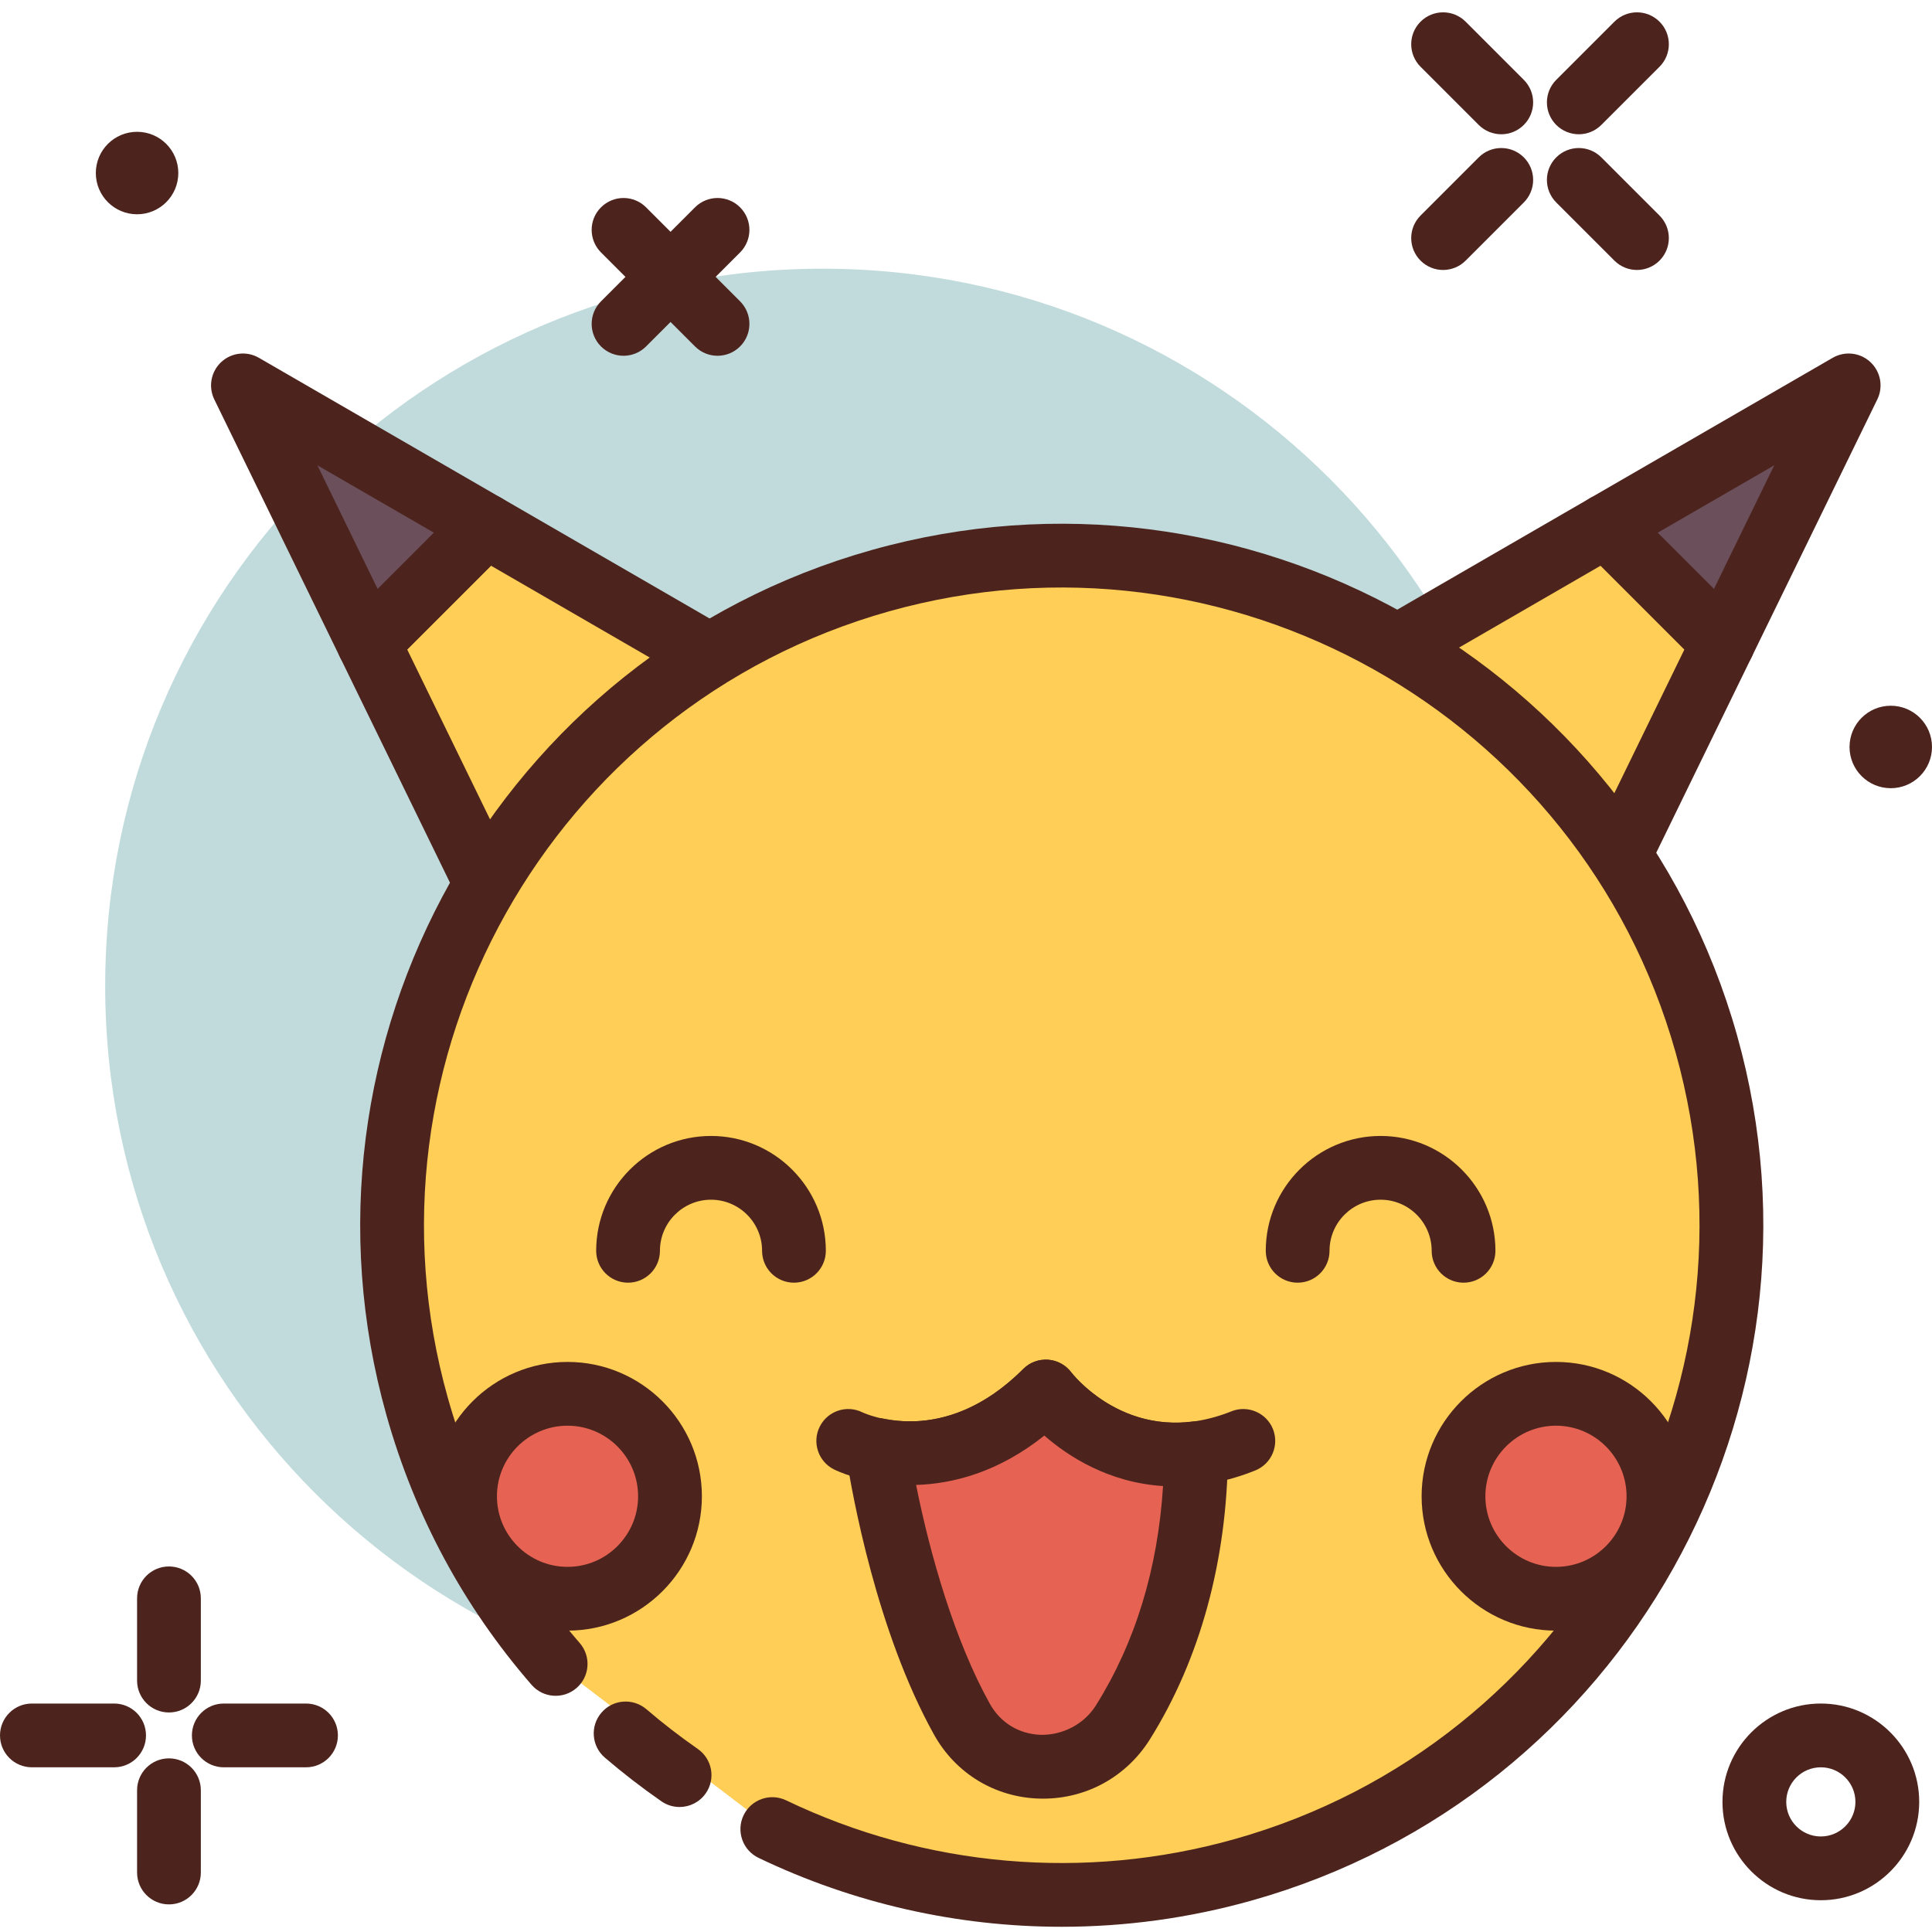 <svg xmlns="http://www.w3.org/2000/svg" height="413pt" viewBox="0 -2 413.641 413" width="413pt"><path d="m329.719 208.805c0 84.832-68.77 153.602-153.598 153.602-84.832 0-153.602-68.77-153.602-153.602 0-84.828 68.77-153.598 153.602-153.598 84.828 0 153.598 68.77 153.598 153.598zm0 0" fill="#c1dbdc"></path><g fill="#4c241d"><path d="m338.02 26.426c-1.746 0-3.492-.668-4.828-2-2.664-2.664-2.664-6.988 0-9.652l12.453-12.453c2.668-2.668 6.988-2.668 9.656 0 2.664 2.664 2.664 6.988 0 9.652l-12.457 12.453c-1.332 1.332-3.078 2-4.824 2zm0 0"></path><path d="m308.965 55.48c-1.746 0-3.492-.668-4.824-2-2.668-2.668-2.668-6.988 0-9.652l12.453-12.457c2.664-2.664 6.988-2.664 9.652 0 2.668 2.668 2.668 6.988 0 9.656l-12.453 12.453c-1.332 1.332-3.082 2-4.828 2zm0 0"></path><path d="m321.422 26.426c-1.746 0-3.496-.668-4.828-2l-12.453-12.453c-2.668-2.664-2.668-6.988 0-9.652 2.664-2.668 6.988-2.668 9.652 0l12.453 12.453c2.668 2.664 2.668 6.988 0 9.652-1.332 1.332-3.082 2-4.824 2zm0 0"></path><path d="m350.473 55.48c-1.746 0-3.492-.668-4.828-2l-12.453-12.453c-2.664-2.668-2.664-6.988 0-9.656 2.668-2.664 6.988-2.664 9.652 0l12.457 12.457c2.664 2.664 2.664 6.984 0 9.652-1.336 1.332-3.082 2-4.828 2zm0 0"></path><path d="m65.52 376.059h-17.605c-3.773 0-6.828-3.055-6.828-6.824 0-3.773 3.055-6.828 6.828-6.828h17.605c3.773 0 6.824 3.055 6.824 6.828 0 3.77-3.051 6.824-6.824 6.824zm0 0"></path><path d="m24.434 376.059h-17.605c-3.773 0-6.828-3.055-6.828-6.824 0-3.773 3.055-6.828 6.828-6.828h17.605c3.773 0 6.824 3.055 6.824 6.828 0 3.77-3.051 6.824-6.824 6.824zm0 0"></path><path d="m36.172 364.32c-3.773 0-6.824-3.059-6.824-6.828v-17.609c0-3.77 3.051-6.824 6.824-6.824s6.828 3.055 6.828 6.824v17.609c0 3.77-3.055 6.828-6.828 6.828zm0 0"></path><path d="m36.172 405.41c-3.773 0-6.824-3.059-6.824-6.828v-17.609c0-3.77 3.051-6.828 6.824-6.828s6.828 3.059 6.828 6.828v17.609c0 3.77-3.055 6.828-6.828 6.828zm0 0"></path><path d="m389.84 404.52c-11.613 0-21.059-9.445-21.059-21.055 0-11.613 9.445-21.059 21.059-21.059 11.613 0 21.062 9.445 21.062 21.059 0 11.609-9.449 21.055-21.062 21.055zm0-28.461c-4.086 0-7.406 3.32-7.406 7.406 0 4.082 3.32 7.402 7.406 7.402 4.086 0 7.406-3.32 7.406-7.402 0-4.086-3.32-7.406-7.406-7.406zm0 0"></path><path d="m133.5 73.852c-1.746 0-3.496-.668-4.828-2-2.664-2.668-2.664-6.988 0-9.656l20.129-20.125c2.664-2.668 6.984-2.668 9.652 0 2.664 2.664 2.664 6.988 0 9.652l-20.129 20.129c-1.332 1.332-3.078 2-4.824 2zm0 0"></path></g><path d="m343.816 110.262-60.141 34.785 56.227 49.777 29-59.477zm0 0" fill="#ffce56"></path><path d="m339.898 201.652c-1.652 0-3.266-.598-4.523-1.715l-56.227-49.777c-1.641-1.453-2.488-3.609-2.266-5.793.219-2.188 1.473-4.129 3.371-5.227l60.141-34.789c2.664-1.543 6.059-1.102 8.246 1.086l25.086 25.086c2.062 2.059 2.59 5.199 1.309 7.82l-29 59.477c-.934 1.918-2.707 3.289-4.801 3.703-.449.086-.895.129-1.336.129zm-44.605-55.438 42.406 37.547 22.934-47.031-17.938-17.938zm0 0" fill="#4c241d"></path><path d="m395.797 80.195-51.98 30.066 25.086 25.086zm0 0" fill="#6b4f5b"></path><path d="m368.898 142.176c-1.793 0-3.531-.711-4.824-2l-25.086-25.086c-1.5-1.5-2.223-3.613-1.941-5.719.273-2.102 1.512-3.953 3.348-5.02l51.984-30.066c2.605-1.5 5.879-1.137 8.074.918 2.199 2.047 2.801 5.289 1.48 7.988l-26.902 55.152c-.965 1.984-2.832 3.375-5.008 3.738-.371.066-.75.094-1.125.094zm-13.973-30.453 12.035 12.035 12.902-26.457zm0 0" fill="#4c241d"></path><path d="m103.996 110.262 60.141 34.785-56.227 49.777-29-59.477zm0 0" fill="#ffce56"></path><path d="m107.914 201.652c-.441 0-.891-.043-1.336-.129-2.094-.414-3.867-1.785-4.797-3.703l-29.004-59.477c-1.277-2.621-.75-5.762 1.309-7.82l25.086-25.086c2.188-2.188 5.574-2.629 8.246-1.086l60.141 34.789c1.898 1.102 3.152 3.043 3.375 5.227.219 2.18-.629 4.34-2.266 5.793l-56.227 49.777c-1.262 1.117-2.875 1.715-4.527 1.715zm-20.734-64.918 22.934 47.031 42.406-37.547-47.398-27.422zm0 0" fill="#4c241d"></path><path d="m52.016 80.195 51.98 30.066-25.086 25.086zm0 0" fill="#6b4f5b"></path><path d="m78.914 142.176c-.375 0-.754-.031-1.129-.094-2.172-.363-4.039-1.754-5.008-3.738l-26.898-55.152c-1.316-2.699-.719-5.941 1.48-7.988 2.195-2.055 5.473-2.422 8.074-.918l51.984 30.066c1.836 1.066 3.074 2.918 3.348 5.02.281 2.105-.441 4.219-1.941 5.719l-25.086 25.086c-1.293 1.289-3.031 2-4.824 2zm-10.961-44.875 12.898 26.457 12.035-12.035zm0 0" fill="#4c241d"></path><path d="m153.625 73.852c-1.746 0-3.492-.668-4.824-2l-20.129-20.129c-2.664-2.664-2.664-6.988 0-9.652 2.668-2.668 6.988-2.668 9.652 0l20.129 20.125c2.664 2.668 2.664 6.988 0 9.656-1.332 1.332-3.078 2-4.828 2zm0 0" fill="#4c241d"></path><path d="m118.965 353.926c-13.422-15.465-23.727-34.062-29.645-55.082-21.449-76.215 22.949-155.387 99.164-176.836 76.211-21.453 155.387 22.945 176.836 99.16 21.453 76.215-22.945 155.387-99.16 176.836-34.926 9.832-70.473 5.832-100.805-8.719" fill="#ffce56"></path><path d="m227.293 410.203c-22.301 0-44.477-4.965-64.895-14.758-3.398-1.633-4.832-5.711-3.199-9.113 1.625-3.391 5.699-4.836 9.105-3.203 29.922 14.359 64.008 17.316 96.008 8.309 72.461-20.398 114.828-95.953 94.434-168.422-20.395-72.48-95.961-114.812-168.422-94.441-72.457 20.398-114.824 95.953-94.434 168.422 5.516 19.586 15.016 37.234 28.227 52.453 2.477 2.848 2.168 7.16-.676 9.629-2.836 2.473-7.16 2.172-9.629-.676-14.547-16.75-25-36.164-31.066-57.703-22.434-79.723 24.172-162.828 103.887-185.262 79.691-22.422 162.82 24.164 185.262 103.879 22.434 79.723-24.176 162.828-103.887 185.262-13.359 3.762-27.062 5.625-40.715 5.625zm0 0" fill="#4c241d"></path><path d="m145.492 384.559c-1.344 0-2.699-.395-3.891-1.223-4.203-2.918-8.273-6.066-12.102-9.348-2.859-2.453-3.188-6.766-.734-9.625 2.453-2.867 6.754-3.184 9.629-.742 3.473 2.984 7.18 5.844 11.004 8.508 3.094 2.148 3.863 6.406 1.707 9.496-1.328 1.91-3.453 2.934-5.613 2.934zm0 0" fill="#4c241d"></path><path d="m313.348 272.301c-3.773 0-6.828-3.059-6.828-6.828 0-6.031-4.906-10.934-10.934-10.934-6.027 0-10.934 4.902-10.934 10.934 0 3.77-3.051 6.828-6.824 6.828s-6.828-3.059-6.828-6.828c0-13.555 11.027-24.586 24.586-24.586 13.559 0 24.586 11.031 24.586 24.586 0 3.77-3.051 6.828-6.824 6.828zm0 0" fill="#4c241d"></path><path d="m169.984 272.301c-3.773 0-6.824-3.059-6.824-6.828 0-6.031-4.906-10.934-10.934-10.934-6.027 0-10.934 4.902-10.934 10.934 0 3.77-3.055 6.828-6.828 6.828-3.773 0-6.824-3.059-6.824-6.828 0-13.555 11.027-24.586 24.586-24.586 13.559 0 24.586 11.031 24.586 24.586 0 3.77-3.055 6.828-6.828 6.828zm0 0" fill="#4c241d"></path><path d="m38.176 34.727c0 4.875-3.953 8.828-8.828 8.828-4.879 0-8.832-3.953-8.832-8.828s3.953-8.828 8.832-8.828c4.875 0 8.828 3.953 8.828 8.828zm0 0" fill="#4c241d"></path><path d="m413.641 157.605c0 4.875-3.953 8.828-8.828 8.828s-8.828-3.953-8.828-8.828 3.953-8.828 8.828-8.828 8.828 3.953 8.828 8.828zm0 0" fill="#4c241d"></path><path d="m355.07 318.031c0 12.117-9.82 21.938-21.938 21.938-12.117 0-21.938-9.82-21.938-21.938 0-12.113 9.82-21.938 21.938-21.938 12.117 0 21.938 9.824 21.938 21.938zm0 0" fill="#e66353"></path><path d="m333.133 346.797c-15.859 0-28.766-12.902-28.766-28.766 0-15.859 12.906-28.762 28.766-28.762 15.859 0 28.766 12.902 28.766 28.762 0 15.863-12.906 28.766-28.766 28.766zm0-43.875c-8.332 0-15.113 6.777-15.113 15.113 0 8.332 6.781 15.109 15.113 15.109 8.332 0 15.113-6.777 15.113-15.109 0-8.336-6.781-15.113-15.113-15.113zm0 0" fill="#4c241d"></path><path d="m143.445 318.031c0 12.117-9.824 21.938-21.938 21.938-12.117 0-21.938-9.82-21.938-21.938 0-12.113 9.82-21.938 21.938-21.938 12.113 0 21.938 9.824 21.938 21.938zm0 0" fill="#e66353"></path><path d="m121.508 346.797c-15.863 0-28.766-12.902-28.766-28.766 0-15.859 12.902-28.762 28.766-28.762 15.859 0 28.766 12.902 28.766 28.762 0 15.863-12.906 28.766-28.766 28.766zm0-43.875c-8.336 0-15.113 6.777-15.113 15.113 0 8.332 6.781 15.109 15.113 15.109 8.332 0 15.109-6.777 15.109-15.109 0-8.336-6.777-15.113-15.109-15.113zm0 0" fill="#4c241d"></path><path d="m251.766 315.922c-12.168 0-21.973-5.352-28.234-10.824-22.539 18.027-44.004 7.664-44.973 7.184-3.375-1.684-4.738-5.785-3.055-9.156 1.68-3.355 5.746-4.727 9.113-3.078.828.391 17.336 7.855 34.461-9.27 1.398-1.406 3.285-2.113 5.312-1.984 1.973.141 3.789 1.129 4.973 2.715.508.656 13.246 16.773 34.301 8.328 3.469-1.391 7.473.305 8.875 3.805 1.398 3.504-.309 7.473-3.809 8.875-6.023 2.41-11.711 3.406-16.965 3.406zm0 0" fill="#4c241d"></path><path d="m223.906 295.602c-14.121 14.125-28.211 14.09-36.031 12.516 2.289 14.754 8.004 39.559 18.07 57.637 7.418 13.324 26.375 13.605 34.473.68 7.793-12.445 15.457-31.332 15.664-57.613-20.301 2.555-32.176-13.219-32.176-13.219zm0 0" fill="#e66353"></path><path d="m223.312 382.77c-.242 0-.48-.004-.719-.008-9.527-.25-17.977-5.363-22.613-13.688-12.281-22.059-17.535-51.434-18.855-59.91-.34-2.207.414-4.441 2.027-5.984 1.605-1.543 3.875-2.203 6.066-1.758 7.309 1.465 18.406.805 29.859-10.645 1.402-1.406 3.328-2.113 5.309-1.984 1.957.137 3.758 1.113 4.953 2.672.438.574 9.938 12.582 25.887 10.578 2-.258 3.918.363 5.387 1.668 1.473 1.309 2.305 3.188 2.293 5.156-.176 22.859-5.945 44.016-16.699 61.188-5.016 8-13.527 12.715-22.895 12.715zm-27.172-67.164c3.027 15.18 8.348 33.5 15.773 46.828 2.293 4.121 6.312 6.555 11.031 6.676 4.555.039 9.137-2.23 11.688-6.301 8.441-13.473 13.262-29.242 14.375-46.965-11.707-.742-20.359-6.391-25.414-10.805-9.961 7.949-19.746 10.332-27.453 10.566zm0 0" fill="#4c241d"></path></svg>